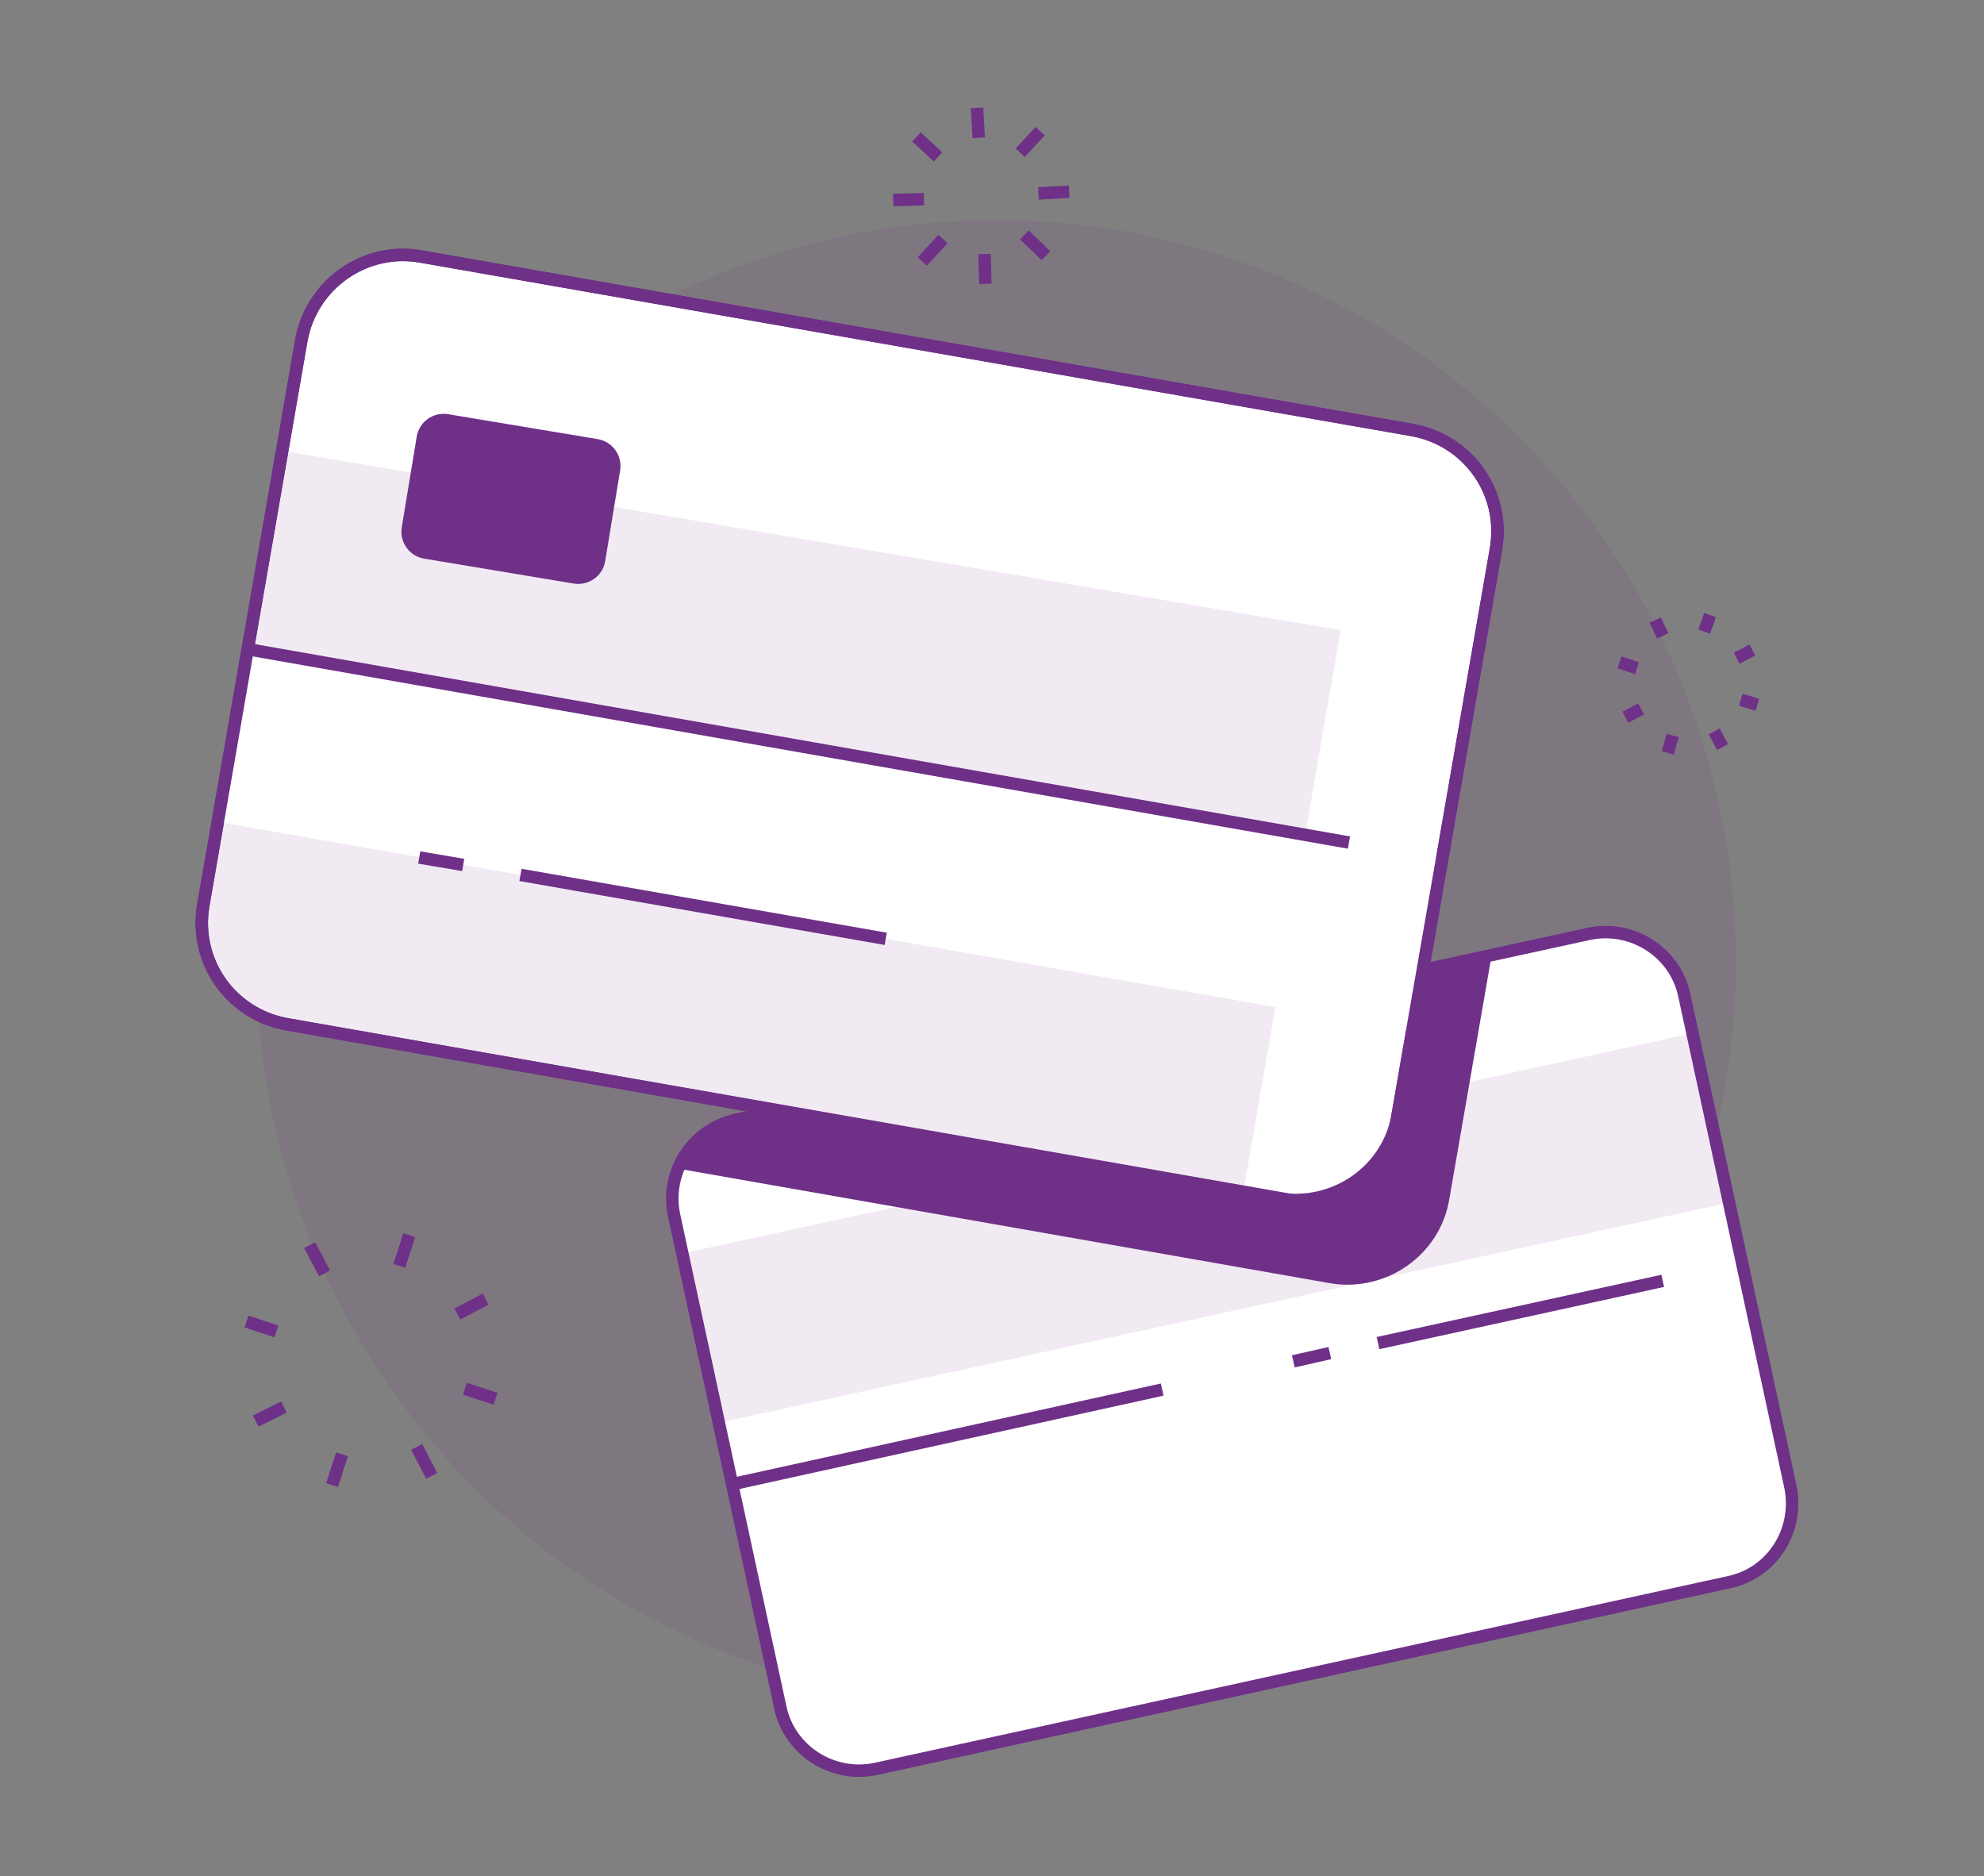 <svg version="1.1" id="el_CsM_q8u2e" xmlns="http://www.w3.org/2000/svg" xmlns:xlink="http://www.w3.org/1999/xlink" x="0px" y="0px" viewBox="0 0 239 226" style="enable-background:new 0 0 239.1 226.3;" xml:space="preserve"><rect x="0" y="0" width="239" height="226" fill="#808080" stroke="none"/><style>@-webkit-keyframes el_NV1HIStw7-j_n5pYnMREa_Animation{0%{-webkit-transform: scale(0, 0);transform: scale(0, 0);}23.81%{-webkit-transform: scale(1, 1);transform: scale(1, 1);}41.67%{-webkit-transform: scale(0, 0);transform: scale(0, 0);}100%{-webkit-transform: scale(0, 0);transform: scale(0, 0);}}@keyframes el_NV1HIStw7-j_n5pYnMREa_Animation{0%{-webkit-transform: scale(0, 0);transform: scale(0, 0);}23.81%{-webkit-transform: scale(1, 1);transform: scale(1, 1);}41.67%{-webkit-transform: scale(0, 0);transform: scale(0, 0);}100%{-webkit-transform: scale(0, 0);transform: scale(0, 0);}}@-webkit-keyframes el_NV1HIStw7-j_Animation{0%{opacity: 0;}23.81%{opacity: 1;}41.67%{opacity: 0;}100%{opacity: 0;}}@keyframes el_NV1HIStw7-j_Animation{0%{opacity: 0;}23.81%{opacity: 1;}41.67%{opacity: 0;}100%{opacity: 0;}}@-webkit-keyframes el_ckWH834OUD5_Animation{0%{opacity: 0;}20.24%{opacity: 1;}34.52%{opacity: 0;}100%{opacity: 0;}}@keyframes el_ckWH834OUD5_Animation{0%{opacity: 0;}20.24%{opacity: 1;}34.52%{opacity: 0;}100%{opacity: 0;}}@-webkit-keyframes el_ckWH834OUD5_yUPhoeoJe_Animation{0%{-webkit-transform: scale(0, 0);transform: scale(0, 0);}20.24%{-webkit-transform: scale(1, 1);transform: scale(1, 1);}34.52%{-webkit-transform: scale(1.2, 1.2);transform: scale(1.2, 1.2);}100%{-webkit-transform: scale(1.2, 1.2);transform: scale(1.2, 1.2);}}@keyframes el_ckWH834OUD5_yUPhoeoJe_Animation{0%{-webkit-transform: scale(0, 0);transform: scale(0, 0);}20.24%{-webkit-transform: scale(1, 1);transform: scale(1, 1);}34.52%{-webkit-transform: scale(1.2, 1.2);transform: scale(1.2, 1.2);}100%{-webkit-transform: scale(1.2, 1.2);transform: scale(1.2, 1.2);}}@-webkit-keyframes el_M2Vw9W2Lr8Q_Animation{0%{opacity: 0;}17.86%{opacity: 1;}32.14%{opacity: 0;}100%{opacity: 0;}}@keyframes el_M2Vw9W2Lr8Q_Animation{0%{opacity: 0;}17.86%{opacity: 1;}32.14%{opacity: 0;}100%{opacity: 0;}}@-webkit-keyframes el_M2Vw9W2Lr8Q_q0uBwZhdj_Animation{0%{-webkit-transform: scale(0, 0);transform: scale(0, 0);}17.86%{-webkit-transform: scale(1, 1);transform: scale(1, 1);}32.14%{-webkit-transform: scale(1.2, 1.2);transform: scale(1.2, 1.2);}100%{-webkit-transform: scale(1.2, 1.2);transform: scale(1.2, 1.2);}}@keyframes el_M2Vw9W2Lr8Q_q0uBwZhdj_Animation{0%{-webkit-transform: scale(0, 0);transform: scale(0, 0);}17.86%{-webkit-transform: scale(1, 1);transform: scale(1, 1);}32.14%{-webkit-transform: scale(1.2, 1.2);transform: scale(1.2, 1.2);}100%{-webkit-transform: scale(1.2, 1.2);transform: scale(1.2, 1.2);}}@-webkit-keyframes el_jmS8ZiypAY_QZ9R4oanL_Animation{0%{-webkit-transform: translate(0px, 0px);transform: translate(0px, 0px);}50%{-webkit-transform: translate(0px, 4px);transform: translate(0px, 4px);}100%{-webkit-transform: translate(0px, 0px);transform: translate(0px, 0px);}}@keyframes el_jmS8ZiypAY_QZ9R4oanL_Animation{0%{-webkit-transform: translate(0px, 0px);transform: translate(0px, 0px);}50%{-webkit-transform: translate(0px, 4px);transform: translate(0px, 4px);}100%{-webkit-transform: translate(0px, 0px);transform: translate(0px, 0px);}}@-webkit-keyframes el_M5Wye-armc_w4X8mpiOl_Animation{0%{-webkit-transform: translate(0px, 0px);transform: translate(0px, 0px);}46.43%{-webkit-transform: translate(0px, 8px);transform: translate(0px, 8px);}100%{-webkit-transform: translate(0px, 0px);transform: translate(0px, 0px);}}@keyframes el_M5Wye-armc_w4X8mpiOl_Animation{0%{-webkit-transform: translate(0px, 0px);transform: translate(0px, 0px);}46.43%{-webkit-transform: translate(0px, 8px);transform: translate(0px, 8px);}100%{-webkit-transform: translate(0px, 0px);transform: translate(0px, 0px);}}#el_CsM_q8u2e *{-webkit-animation-duration: 2.8s;animation-duration: 2.8s;-webkit-animation-iteration-count: infinite;animation-iteration-count: infinite;-webkit-animation-timing-function: cubic-bezier(0, 0, 1, 1);animation-timing-function: cubic-bezier(0, 0, 1, 1);}#el_Z_n8NlbQic{opacity: 0.1;fill: #6F3088;enable-background: new;}#el_lumq05B__N{fill: #FFFFFF;}#el_UhO2MW-XpE{opacity: 0.1;fill: #6F3088;enable-background: new;}#el_e1vEDNozcG{fill: none;stroke: #6F3088;stroke-width: 1.5;stroke-miterlimit: 10;}#el_NWF6lzzzTW{-webkit-clip-path: url(#SVGID_2_);clip-path: url(#SVGID_2_);fill: #6F3088;}#el_RNjQoStbOU{fill: none;stroke: #6F3088;stroke-width: 1.5;stroke-miterlimit: 10;}#el_UVQT4H2T6y{fill: none;stroke: #6F3088;stroke-width: 1.5;stroke-miterlimit: 10;}#el_6c1JezZ0Bk{fill: none;stroke: #6F3088;stroke-width: 1.5;stroke-miterlimit: 10;}#el_PxbTOitA9iB{fill: #FFFFFF;stroke: #6F3088;stroke-width: 1.5;stroke-miterlimit: 10;}#el_EYVrjVD08KY{opacity: 0.1;fill: #6F3088;enable-background: new;}#el_Jlhw9CIJFkV{fill: #FFFFFF;}#el_Rul0VuEKZcz{fill: none;stroke: #6F3088;stroke-width: 1.5;stroke-miterlimit: 10;}#el_mZBHVujXKWY{fill: none;stroke: #6F3088;stroke-width: 1.5;stroke-miterlimit: 10;}#el_F0v1BHM784K{fill: none;stroke: #6F3088;stroke-width: 1.5;stroke-miterlimit: 10;}#el_nHc8M29aXog{fill: none;stroke: #6F3088;stroke-width: 1.5;stroke-miterlimit: 10;}#el_KlbLNUczyFX{fill: none;stroke: #6F3088;stroke-width: 1.5;stroke-miterlimit: 10;}#el_nTv8UGcyozz{fill: none;stroke: #6F3088;stroke-width: 1.5;stroke-miterlimit: 10;}#el_ktNJR_4gkLd{fill: #6F3088;}#el_mCouTkTHuIG{fill: none;stroke: #6F3088;stroke-width: 1.5;stroke-miterlimit: 10;}#el_SCsPXjuFnuR{fill: none;stroke: #6F3088;stroke-width: 1.5;stroke-miterlimit: 10;}#el_Jiq5MMbNYw3{fill: none;stroke: #6F3088;stroke-width: 1.5;stroke-miterlimit: 10;}#el_HcXgMu7OopS{fill: none;stroke: #6F3088;stroke-width: 1.5;stroke-miterlimit: 10;}#el_eiaaTAHJzvR{fill: none;stroke: #6F3088;stroke-width: 1.5;stroke-miterlimit: 10;}#el_QjVfbbSUjSt{fill: none;stroke: #6F3088;stroke-width: 1.5;stroke-miterlimit: 10;}#el_KLCi3PW92qt{fill: none;stroke: #6F3088;stroke-width: 1.5;stroke-miterlimit: 10;}#el_rgFB1P07DGE{fill: none;stroke: #6F3088;stroke-width: 1.5;stroke-miterlimit: 10;}#el_8v00n86m1UO{fill: none;stroke: #6F3088;stroke-width: 1.5;stroke-miterlimit: 10;}#el_t2CTvWK8_wj{fill: none;stroke: #6F3088;stroke-width: 1.5;stroke-miterlimit: 10;}#el_VnrWyXfvX4v{fill: none;stroke: #6F3088;stroke-width: 1.5;stroke-miterlimit: 10;}#el_HOZ24o0HLL9{fill: none;stroke: #6F3088;stroke-width: 1.5;stroke-miterlimit: 10;}#el_ZVJCsST8Afp{fill: none;stroke: #6F3088;stroke-width: 1.5;stroke-miterlimit: 10;}#el_kErshqxrfvz{fill: none;stroke: #6F3088;stroke-width: 1.5;stroke-miterlimit: 10;}#el_Hb_ahaqKG83{fill: none;stroke: #6F3088;stroke-width: 1.5;stroke-miterlimit: 10;}#el_IJl7Y5e44-X{fill: none;stroke: #6F3088;stroke-width: 1.5;stroke-miterlimit: 10;}#el_hbAGEVUey3g{fill: none;stroke: #6F3088;stroke-width: 1.5;stroke-miterlimit: 10;}#el_42hEVEp390h{fill: none;stroke: #6F3088;stroke-width: 1.5;stroke-miterlimit: 10;}#el_p6yQwtiw02b{fill: none;stroke: #6F3088;stroke-width: 1.5;stroke-miterlimit: 10;}#el_D1SVAkVU1kM{fill: none;stroke: #6F3088;stroke-width: 1.5;stroke-miterlimit: 10;}#el_v2veBN34vJx{fill: none;stroke: #6F3088;stroke-width: 1.5;stroke-miterlimit: 10;}#el_ndyaCbx_7B5{fill: none;stroke: #6F3088;stroke-width: 1.5;stroke-miterlimit: 10;}#el_eWB8n4nnDYl{fill: none;stroke: #6F3088;stroke-width: 1.5;stroke-miterlimit: 10;}#el__3nQIlQq5Ep{fill: none;stroke: #6F3088;stroke-width: 1.5;stroke-miterlimit: 10;}#el_M5Wye-armc_w4X8mpiOl{-webkit-animation-name: el_M5Wye-armc_w4X8mpiOl_Animation;animation-name: el_M5Wye-armc_w4X8mpiOl_Animation;-webkit-animation-timing-function: cubic-bezier(0.42, 0, 0.58, 1);animation-timing-function: cubic-bezier(0.42, 0, 0.58, 1);-webkit-transform-origin: 50% 50%;transform-origin: 50% 50%;transform-box: fill-box;}#el_jmS8ZiypAY_QZ9R4oanL{-webkit-animation-name: el_jmS8ZiypAY_QZ9R4oanL_Animation;animation-name: el_jmS8ZiypAY_QZ9R4oanL_Animation;-webkit-animation-timing-function: cubic-bezier(0.42, 0, 0.58, 1);animation-timing-function: cubic-bezier(0.42, 0, 0.58, 1);-webkit-transform-origin: 50% 50%;transform-origin: 50% 50%;transform-box: fill-box;}#el_M2Vw9W2Lr8Q_q0uBwZhdj{-webkit-animation-name: el_M2Vw9W2Lr8Q_q0uBwZhdj_Animation;animation-name: el_M2Vw9W2Lr8Q_q0uBwZhdj_Animation;-webkit-animation-timing-function: cubic-bezier(0.42, 0, 0.58, 1);animation-timing-function: cubic-bezier(0.42, 0, 0.58, 1);-webkit-transform-origin: 50% 50%;transform-origin: 50% 50%;transform-box: fill-box;}#el_M2Vw9W2Lr8Q{-webkit-animation-name: el_M2Vw9W2Lr8Q_Animation;animation-name: el_M2Vw9W2Lr8Q_Animation;-webkit-animation-timing-function: cubic-bezier(0.42, 0, 0.58, 1);animation-timing-function: cubic-bezier(0.42, 0, 0.58, 1);}#el_ckWH834OUD5_yUPhoeoJe{-webkit-animation-name: el_ckWH834OUD5_yUPhoeoJe_Animation;animation-name: el_ckWH834OUD5_yUPhoeoJe_Animation;-webkit-animation-timing-function: cubic-bezier(0.42, 0, 0.58, 1);animation-timing-function: cubic-bezier(0.42, 0, 0.58, 1);-webkit-transform-origin: 50% 50%;transform-origin: 50% 50%;transform-box: fill-box;}#el_ckWH834OUD5{-webkit-animation-name: el_ckWH834OUD5_Animation;animation-name: el_ckWH834OUD5_Animation;-webkit-animation-timing-function: cubic-bezier(0.42, 0, 0.58, 1);animation-timing-function: cubic-bezier(0.42, 0, 0.58, 1);}#el_NV1HIStw7-j{-webkit-animation-name: el_NV1HIStw7-j_Animation;animation-name: el_NV1HIStw7-j_Animation;-webkit-animation-timing-function: cubic-bezier(0.42, 0, 0.58, 1);animation-timing-function: cubic-bezier(0.42, 0, 0.58, 1);}#el_NV1HIStw7-j_n5pYnMREa{-webkit-animation-name: el_NV1HIStw7-j_n5pYnMREa_Animation;animation-name: el_NV1HIStw7-j_n5pYnMREa_Animation;-webkit-animation-timing-function: cubic-bezier(0.42, 0, 0.58, 1);animation-timing-function: cubic-bezier(0.42, 0, 0.58, 1);-webkit-transform-origin: 50% 50%;transform-origin: 50% 50%;transform-box: fill-box;}</style>

<g id="el_QNs9sBKI7E">
	<ellipse cx="120" cy="115.9" rx="89.1" ry="89.4" id="el_Z_n8NlbQic"/>
</g>
<g id="el_M5Wye-armc_w4X8mpiOl" data-animator-group="true" data-animator-type="0"><g id="el_M5Wye-armc">
	<g id="el_FjqAVpx9xz">
		<path d="M208.3,190.6l-102.8,22.5c-5.2,1.1-10.4-2.2-11.5-7.4l-12.8-59.3c-1.1-5.2,2.2-10.3,7.4-11.5l102.8-22.4
			c5.2-1.1,10.4,2.2,11.5,7.4l12.8,59.3C216.7,184.4,213.5,189.5,208.3,190.6z" id="el_lumq05B__N"/>
		<polygon points="208.2,144.9 86.6,171.4 82.2,151 203.8,124.5 		" id="el_UhO2MW-XpE"/>
		<path d="M208.3,190.6l-102.8,22.5c-5.2,1.1-10.4-2.2-11.5-7.4l-12.8-59.3c-1.1-5.2,2.2-10.3,7.4-11.5l102.8-22.4
			c5.2-1.1,10.4,2.2,11.5,7.4l12.8,59.3C216.7,184.4,213.5,189.5,208.3,190.6z" id="el_e1vEDNozcG"/>
		<g id="el_4x0XJbzq4y">
			<g id="el_O1Rf5rsciT">
				<g id="el_Y9Jb1C1XTD">
					<defs>
						<path id="SVGID_1_" d="M208.3,190.6l-102.8,22.5c-5.2,1.1-10.4-2.2-11.5-7.4l-12.8-59.3c-1.1-5.2,2.2-10.3,7.4-11.5
							l102.8-22.4c5.2-1.1,10.4,2.2,11.5,7.4l12.8,59.3C216.7,184.4,213.5,189.5,208.3,190.6z"/>
					</defs>
					<clipPath id="SVGID_2_">
						<use xlink:href="#SVGID_1_" style="overflow:visible;"/>
					</clipPath>
					<path d="M160.3,154.6l-119.5-21c-6.8-1.2-11.3-7.6-10.1-14.4l11.8-68c1.2-6.8,7.6-11.3,14.4-10.1L176.3,62
						c6.8,1.2,11.3,7.6,10.1,14.4l-11.8,68C173.5,151.2,167,155.7,160.3,154.6z" id="el_NWF6lzzzTW"/>
				</g>
			</g>
		</g>
		<line x1="166" y1="161.8" x2="200.3" y2="154.3" id="el_RNjQoStbOU"/>
		<line x1="155.8" y1="164" x2="160.2" y2="163" id="el_UVQT4H2T6y"/>
		<line x1="88.2" y1="178.8" x2="140" y2="167.4" id="el_6c1JezZ0Bk"/>
	</g>
</g></g>
<g id="el_jmS8ZiypAY_QZ9R4oanL" data-animator-group="true" data-animator-type="0"><g id="el_jmS8ZiypAY">
	<g id="el_E5Tz52cN-r5">
		<path d="M154,144.4l-119.4-21c-6.8-1.2-11.3-7.6-10.1-14.4l11.8-68c1.2-6.7,7.6-11.3,14.4-10.1l119.4,20.9
			c6.8,1.2,11.3,7.6,10.1,14.4l-11.8,68C167.3,141,160.8,145.5,154,144.4z" id="el_PxbTOitA9iB"/>
		<g id="el_e0PnUqfv63K">
			<path d="M34,54.3l-9.8,56.6l0,0c-0.5,2.8,3.7,11.4,8.7,12.2l0,0l117,19.8l11.6-67L34,54.3z" id="el_EYVrjVD08KY"/>
			<polygon points="169.5,124.1 26.2,99 29.8,78.2 173.1,103.3 			" id="el_Jlhw9CIJFkV"/>
			<line x1="29.8" y1="78.2" x2="162.5" y2="101.5" id="el_Rul0VuEKZcz"/>
			<line x1="55.8" y1="104.2" x2="50.5" y2="103.3" id="el_mZBHVujXKWY"/>
			<line x1="106.7" y1="113.1" x2="62.7" y2="105.4" id="el_F0v1BHM784K"/>
		</g>
		<path d="M155.7,144.6L34.6,123.4c-6.8-1.2-11.3-7.6-10.1-14.4l11.8-68c1.2-6.7,7.6-11.3,14.4-10.1l119.4,20.9
			c6.8,1.2,11.3,7.6,10.1,14.4l-12.1,69.6C167.1,141.7,161.5,145.7,155.7,144.6z" id="el_nTv8UGcyozz"/>
		<path d="M51.1,67.3l18,3c1.8,0.3,3.5-0.9,3.8-2.7l1.8-10.9c0.3-1.8-0.9-3.5-2.7-3.8l-18-3c-1.8-0.3-3.5,0.9-3.8,2.7
			l-1.8,10.9C48.1,65.3,49.3,67,51.1,67.3z" id="el_ktNJR_4gkLd"/>
	</g>
</g></g>
<g id="el_M2Vw9W2Lr8Q_q0uBwZhdj" data-animator-group="true" data-animator-type="2"><g id="el_M2Vw9W2Lr8Q">
	<g id="el_wKJtKnrw1wd">
		<line x1="37.3" y1="150" x2="39.1" y2="153.4" id="el_mCouTkTHuIG"/>
		<line x1="29.7" y1="159.2" x2="33.3" y2="160.4" id="el_SCsPXjuFnuR"/>
		<line x1="30.8" y1="171.2" x2="34.2" y2="169.5" id="el_Jiq5MMbNYw3"/>
		<line x1="40" y1="178.9" x2="41.2" y2="175.2" id="el_HcXgMu7OopS"/>
		<line x1="52" y1="177.8" x2="50.2" y2="174.3" id="el_eiaaTAHJzvR"/>
		<line x1="59.7" y1="168.5" x2="56" y2="167.3" id="el_QjVfbbSUjSt"/>
		<line x1="58.5" y1="156.5" x2="55.1" y2="158.3" id="el_KLCi3PW92qt"/>
		<line x1="49.3" y1="148.8" x2="48.1" y2="152.5" id="el_rgFB1P07DGE"/>
	</g>
</g></g>
<g id="el_ckWH834OUD5_yUPhoeoJe" data-animator-group="true" data-animator-type="2"><g id="el_ckWH834OUD5">
	<g id="el_CbZ4wf3KA8N">
		<line x1="199.4" y1="74.7" x2="200.3" y2="76.6" id="el_8v00n86m1UO"/>
		<line x1="195.1" y1="79.8" x2="197.2" y2="80.5" id="el_t2CTvWK8_wj"/>
		<line x1="195.8" y1="86.4" x2="197.7" y2="85.4" id="el_VnrWyXfvX4v"/>
		<line x1="200.9" y1="90.7" x2="201.5" y2="88.6" id="el_HOZ24o0HLL9"/>
		<line x1="207.5" y1="90" x2="206.5" y2="88.1" id="el_ZVJCsST8Afp"/>
		<line x1="211.7" y1="84.9" x2="209.7" y2="84.3" id="el_kErshqxrfvz"/>
		<line x1="211.1" y1="78.3" x2="209.2" y2="79.3" id="el_Hb_ahaqKG83"/>
		<line x1="206" y1="74.1" x2="205.3" y2="76.1" id="el_IJl7Y5e44-X"/>
	</g>
</g></g>
<g id="el_NV1HIStw7-j_n5pYnMREa" data-animator-group="true" data-animator-type="2"><g id="el_NV1HIStw7-j">
	<line x1="110.4" y1="16.5" x2="113" y2="18.9" id="el_hbAGEVUey3g"/>
	<line x1="107.6" y1="24.1" x2="111.3" y2="24" id="el_42hEVEp390h"/>
	<line x1="111.1" y1="31.5" x2="113.6" y2="28.8" id="el_p6yQwtiw02b"/>
	<line x1="118.7" y1="34.2" x2="118.6" y2="30.6" id="el_D1SVAkVU1kM"/>
	<line x1="126" y1="30.8" x2="123.4" y2="28.3" id="el_v2veBN34vJx"/>
	<line x1="128.8" y1="23.1" x2="125.1" y2="23.3" id="el_ndyaCbx_7B5"/>
	<line x1="125.3" y1="15.8" x2="122.9" y2="18.4" id="el_eWB8n4nnDYl"/>
	<line x1="117.7" y1="13" x2="117.9" y2="16.6" id="el__3nQIlQq5Ep"/>
</g></g>
<script>(function(){var a=document.querySelector('#el_CsM_q8u2e'),b=a.querySelectorAll('style'),c=function(d){b.forEach(function(f){var g=f.textContent;g&amp;&amp;(f.textContent=g.replace(/transform-box:[^;\r\n]*/gi,'transform-box: '+d))})};c('initial'),window.requestAnimationFrame(function(){return c('fill-box')})})();</script></svg>